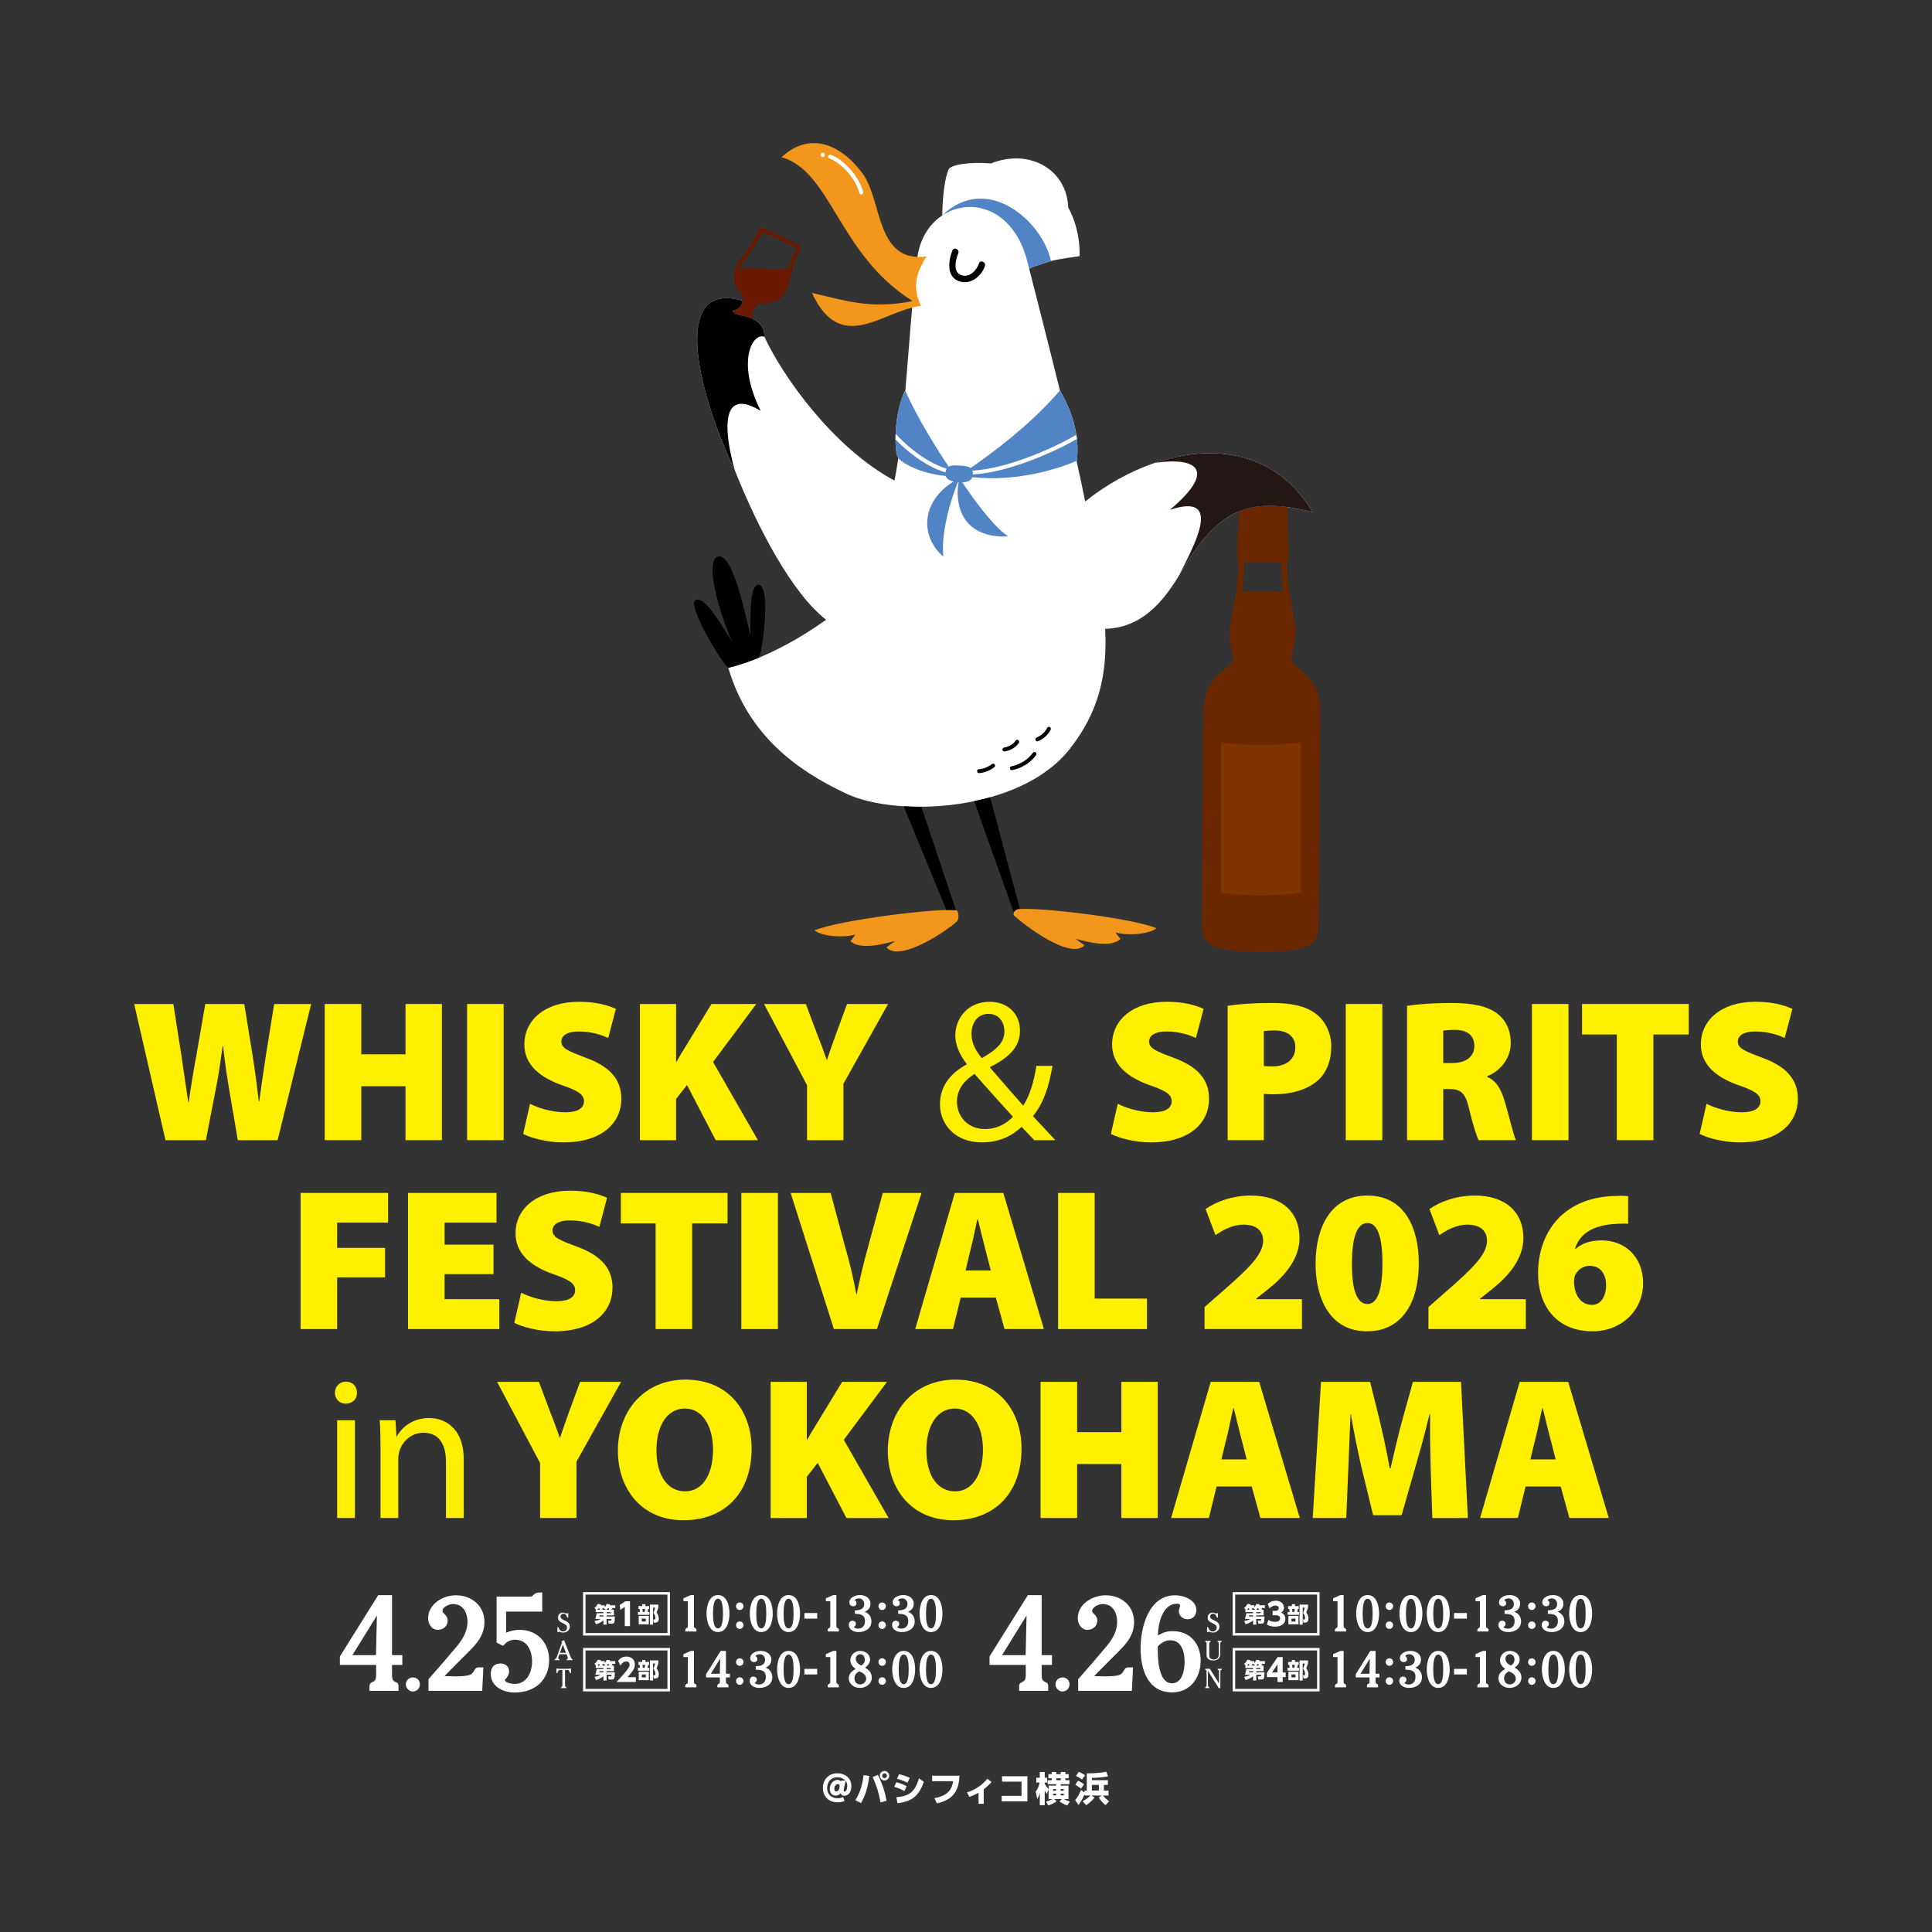 <?xml version="1.0" encoding="UTF-8"?>
<svg id="_レイヤー_1" data-name="レイヤー_1" xmlns="http://www.w3.org/2000/svg" width="1080" height="1080" version="1.1" viewBox="0 0 1080 1080">
  <rect x="0" y="0" width="1080" height="1080" fill="#333333" stroke="none"/>
  <!-- Generator: Adobe Illustrator 29.8.1, SVG Export Plug-In . SVG Version: 2.1.1 Build 2)  -->
  <defs>
    <style>
      .st0 {
        fill: #5084c4;
      }

      .st1 {
        fill: #231815;
      }

      .st2 {
        fill: #fff;
      }

      .st3 {
        fill: #f2971b;
      }

      .st4 {
        fill: #803400;
      }

      .st4, .st5 {
        fill-rule: evenodd;
      }

      .st5 {
        fill: #6b2700;
      }

      .st6 {
        fill: #fff000;
      }

      .st7 {
        fill: #6a1a00;
      }
    </style>
  </defs>
  <g>
    <path class="st6" d="M92.504,637.358l-17.504-76.115h21.908l4.404,28.232c1.356,8.809,2.711,18.973,3.953,26.765h.226c1.129-8.583,2.711-17.73,4.405-26.99l4.856-28.006h21.795l4.743,29.361c1.355,8.696,2.372,16.488,3.388,25.071h.226c1.129-8.47,2.484-17.504,3.839-26.426l4.517-28.006h20.666l-18.746,76.115h-22.247l-5.082-29.814c-1.129-6.663-2.146-13.777-3.162-22.812h-.226c-1.242,9.035-2.259,16.149-3.614,22.925l-5.76,29.701h-22.586Z"/>
    <path class="st6" d="M201.965,561.243v28.12h24.732v-28.12h20.327v76.115h-20.327v-30.153h-24.732v30.153h-20.44v-76.115h20.44Z"/>
    <path class="st6" d="M281.544,561.243v76.115h-20.44v-76.115h20.44Z"/>
    <path class="st6" d="M296.292,617.03c4.63,2.372,12.196,4.743,19.763,4.743,7.001,0,10.389-2.371,10.389-6.212,0-3.726-3.388-5.871-11.971-8.808-12.874-4.517-21.344-11.632-21.344-22.924,0-13.439,11.293-23.829,30.491-23.829,9.147,0,15.584,1.694,20.667,3.953l-4.292,16.262c-3.275-1.468-8.921-3.614-16.6-3.614-6.211,0-9.599,2.258-9.599,5.646,0,3.839,4.066,5.421,13.665,9.035,13.664,4.969,19.876,12.309,19.876,22.924,0,13.1-10.277,24.394-32.524,24.394-9.148,0-18.069-2.485-22.36-4.743l3.839-16.827Z"/>
    <path class="st6" d="M357.724,561.243h20.214v32.298h.226c1.581-2.823,3.275-5.647,4.969-8.357l14.568-23.941h25.071l-24.167,32.411,25.07,43.704h-23.602l-16.036-30.83-6.098,7.792v23.038h-20.214v-76.115Z"/>
    <path class="st6" d="M451.149,637.358v-30.718l-24.054-45.397h23.377l6.437,17.165c2.145,5.308,3.501,9.147,5.194,14.004h.226c1.468-4.631,3.049-8.809,4.856-14.004l6.324-17.165h22.925l-24.957,44.607v31.508h-20.328Z"/>
    <path class="st6" d="M578.193,637.358c-2.145-2.145-4.178-4.292-7.114-7.453-6.55,6.098-13.89,8.696-22.247,8.696-14.794,0-23.377-9.939-23.377-21.345,0-10.389,6.211-17.504,14.907-22.247v-.338c-3.953-4.97-6.324-10.503-6.324-15.923,0-9.261,6.663-18.747,19.311-18.747,9.486,0,16.827,6.325,16.827,16.149,0,8.018-4.63,14.343-16.714,20.328v.339c6.437,7.453,13.665,15.81,18.521,21.23,3.501-5.307,5.873-12.648,7.34-22.246h9.034c-2.033,11.97-5.308,21.456-10.954,28.119,4.066,4.292,8.018,8.583,12.535,13.439h-11.745ZM550.639,631.146c6.437,0,11.97-2.936,15.584-6.889-4.517-4.969-12.987-14.229-21.456-23.941-4.066,2.598-9.825,7.453-9.825,15.472,0,8.695,6.437,15.358,15.584,15.358h.113ZM552.558,566.776c-6.211,0-9.486,5.194-9.486,11.067,0,5.421,2.484,9.6,5.76,13.665,7.679-4.404,12.648-8.47,12.648-14.906,0-4.631-2.598-9.825-8.809-9.825h-.113Z"/>
    <path class="st6" d="M624.831,617.03c4.63,2.372,12.196,4.743,19.763,4.743,7.001,0,10.389-2.371,10.389-6.212,0-3.726-3.388-5.871-11.971-8.808-12.874-4.517-21.344-11.632-21.344-22.924,0-13.439,11.293-23.829,30.491-23.829,9.147,0,15.584,1.694,20.667,3.953l-4.292,16.262c-3.275-1.468-8.921-3.614-16.6-3.614-6.211,0-9.599,2.258-9.599,5.646,0,3.839,4.066,5.421,13.665,9.035,13.664,4.969,19.876,12.309,19.876,22.924,0,13.1-10.277,24.394-32.524,24.394-9.148,0-18.069-2.485-22.361-4.743l3.84-16.827Z"/>
    <path class="st6" d="M686.263,562.259c5.533-.904,13.551-1.581,25.183-1.581,10.955,0,18.747,1.92,24.054,5.985,5.195,3.839,8.696,10.616,8.696,18.408,0,7.679-2.598,14.455-7.34,18.747-6.212,5.533-15.133,7.905-25.41,7.905-1.92,0-3.727-.112-4.969-.226v25.861h-20.214v-75.099ZM706.477,595.912c1.129.113,2.484.226,4.63.226,8.018,0,12.987-4.065,12.987-10.616,0-5.646-3.839-9.485-11.519-9.485-3.049,0-5.082.226-6.098.451v19.424Z"/>
    <path class="st6" d="M772.72,561.243v76.115h-20.44v-76.115h20.44Z"/>
    <path class="st6" d="M786.564,562.259c5.759-.904,14.455-1.581,24.618-1.581,11.632,0,19.989,1.581,25.748,5.873,4.856,3.726,7.567,9.147,7.567,16.6,0,9.486-7.115,16.261-13.1,18.408v.451c5.082,2.145,7.792,7.002,9.712,13.551,2.372,7.792,4.856,18.86,6.324,21.796h-20.892c-1.129-2.259-3.049-8.131-5.308-17.504-2.033-9.147-4.856-11.067-11.18-11.067h-3.275v28.571h-20.214v-75.099ZM806.779,594.218h5.308c7.679,0,12.084-3.839,12.084-9.486,0-5.759-3.727-8.922-10.502-9.034-3.84,0-5.873.226-6.889.451v18.069Z"/>
    <path class="st6" d="M876.793,561.243v76.115h-20.44v-76.115h20.44Z"/>
    <path class="st6" d="M903.805,578.295h-19.424v-17.052h59.627v17.052h-19.763v59.063h-20.44v-59.063Z"/>
    <path class="st6" d="M953.955,617.03c4.63,2.372,12.196,4.743,19.763,4.743,7.001,0,10.389-2.371,10.389-6.212,0-3.726-3.388-5.871-11.971-8.808-12.874-4.517-21.344-11.632-21.344-22.924,0-13.439,11.293-23.829,30.491-23.829,9.147,0,15.584,1.694,20.667,3.953l-4.292,16.262c-3.275-1.468-8.921-3.614-16.6-3.614-6.211,0-9.599,2.258-9.599,5.646,0,3.839,4.066,5.421,13.665,9.035,13.664,4.969,19.876,12.309,19.876,22.924,0,13.1-10.277,24.394-32.524,24.394-9.148,0-18.069-2.485-22.361-4.743l3.84-16.827Z"/>
    <path class="st6" d="M168.045,666.852h48.899v16.6h-28.458v14.116h26.764v16.488h-26.764v28.91h-20.44v-76.115Z"/>
    <path class="st6" d="M275.858,712.249h-27.329v14.004h30.604v16.714h-51.044v-76.115h49.463v16.6h-29.023v12.31h27.329v16.487Z"/>
    <path class="st6" d="M291.35,722.639c4.63,2.372,12.196,4.743,19.763,4.743,7.001,0,10.389-2.371,10.389-6.212,0-3.726-3.388-5.871-11.971-8.808-12.874-4.517-21.344-11.632-21.344-22.924,0-13.439,11.293-23.829,30.491-23.829,9.147,0,15.584,1.694,20.667,3.953l-4.292,16.262c-3.275-1.468-8.921-3.614-16.6-3.614-6.211,0-9.599,2.258-9.599,5.646,0,3.839,4.066,5.421,13.665,9.035,13.664,4.969,19.876,12.309,19.876,22.924,0,13.1-10.277,24.394-32.524,24.394-9.148,0-18.069-2.485-22.361-4.743l3.84-16.827Z"/>
    <path class="st6" d="M366.491,683.904h-19.424v-17.052h59.627v17.052h-19.763v59.063h-20.44v-59.063Z"/>
    <path class="st6" d="M434.846,666.852v76.115h-20.44v-76.115h20.44Z"/>
    <path class="st6" d="M466.149,742.967l-24.167-76.115h22.36l8.018,29.926c2.484,8.47,4.517,16.827,6.324,26.651h.226c1.92-9.373,4.065-18.181,6.324-26.312l8.244-30.265h21.683l-24.958,76.115h-24.054Z"/>
    <path class="st6" d="M537.022,725.349l-4.291,17.618h-21.118l22.134-76.115h27.103l22.699,76.115h-22.022l-4.856-17.618h-19.65ZM553.849,710.217l-3.501-13.665c-1.129-4.292-2.597-10.502-3.727-15.02h-.226c-1.129,4.517-2.258,10.841-3.388,15.133l-3.275,13.551h14.117Z"/>
    <path class="st6" d="M591.486,666.852h20.44v59.062h29.249v17.053h-49.689v-76.115Z"/>
    <path class="st6" d="M673.359,742.967v-12.31l10.164-8.922c14.906-12.987,22.473-20.553,22.586-28.119,0-5.308-3.501-9.035-10.954-9.035-6.098,0-11.632,3.049-15.697,5.873l-5.533-14.568c5.646-4.065,14.906-7.566,25.409-7.566,17.052,0,27.103,9.26,27.103,23.715,0,11.745-8.357,21.231-17.052,28.233l-7.228,5.759v.226h25.635v16.714h-54.432Z"/>
    <path class="st6" d="M793.12,706.151c0,21.57-9.148,38.058-28.91,38.058-21.005,0-28.797-18.634-28.797-37.832,0-19.876,8.244-38.057,29.023-38.057,21.344,0,28.684,19.085,28.684,37.831ZM755.74,706.264c-.113,15.923,3.275,22.699,8.695,22.699,5.195,0,8.357-6.889,8.357-22.699,0-15.471-3.049-22.586-8.357-22.586s-8.695,6.663-8.695,22.586Z"/>
    <path class="st6" d="M798.506,742.967v-12.31l10.164-8.922c14.906-12.987,22.473-20.553,22.586-28.119,0-5.308-3.501-9.035-10.954-9.035-6.098,0-11.632,3.049-15.697,5.873l-5.533-14.568c5.646-4.065,14.906-7.566,25.409-7.566,17.052,0,27.103,9.26,27.103,23.715,0,11.745-8.357,21.231-17.053,28.233l-7.228,5.759v.226h25.635v16.714h-54.432Z"/>
    <path class="st6" d="M910.147,684.13c-1.92-.227-3.727-.113-6.324,0-15.133.677-21.231,6.889-23.377,13.89h.452c3.727-3.162,8.356-4.631,14.568-4.631,12.084,0,23.038,8.357,23.038,24.055,0,15.02-12.084,26.765-28.233,26.765-21.231,0-30.491-15.584-30.491-32.412,0-13.551,4.969-25.071,13.213-32.524,7.906-7.002,17.956-10.502,30.379-10.728,3.275-.226,5.194,0,6.776.112v15.472ZM890.046,729.415c4.856,0,7.792-4.856,7.792-10.955,0-5.194-2.484-10.841-9.034-10.841-4.066,0-7.115,2.372-8.357,5.421-.452.903-.565,2.145-.565,4.291.339,5.873,3.275,12.084,10.05,12.084h.113Z"/>
    <path class="st6" d="M199.541,778.559c.113,3.388-2.372,6.098-6.324,6.098-3.501,0-5.985-2.71-5.985-6.098,0-3.501,2.597-6.212,6.211-6.212,3.727,0,6.098,2.71,6.098,6.212ZM188.474,848.576v-54.658h9.938v54.658h-9.938Z"/>
    <path class="st6" d="M212.708,808.711c0-5.646-.113-10.277-.452-14.793h8.809l.564,9.034h.226c2.71-5.194,9.034-10.277,18.069-10.277,7.566,0,19.311,4.517,19.311,23.263v32.637h-9.938v-31.508c0-8.808-3.275-16.149-12.648-16.149-6.55,0-11.632,4.631-13.326,10.164-.451,1.242-.678,2.936-.678,4.63v32.863h-9.938v-39.865Z"/>
    <path class="st6" d="M301.92,848.576v-30.718l-24.054-45.397h23.377l6.437,17.165c2.145,5.308,3.501,9.147,5.194,14.004h.226c1.468-4.631,3.049-8.809,4.856-14.004l6.324-17.165h22.925l-24.957,44.607v31.508h-20.328Z"/>
    <path class="st6" d="M420.156,809.728c0,24.506-14.681,40.09-38.17,40.09s-36.59-17.731-36.59-38.849c0-22.134,14.568-39.751,37.832-39.751,24.506,0,36.928,18.182,36.928,38.51ZM366.966,810.631c0,14.229,6.211,23.039,16.036,23.039s15.584-9.6,15.584-23.264c0-13.1-5.873-23.038-15.697-23.038-9.712,0-15.923,9.261-15.923,23.263Z"/>
    <path class="st6" d="M430.793,772.461h20.214v32.298h.226c1.581-2.823,3.275-5.647,4.969-8.357l14.568-23.941h25.071l-24.168,32.411,25.071,43.704h-23.602l-16.036-30.83-6.098,7.792v23.038h-20.214v-76.115Z"/>
    <path class="st6" d="M571.05,809.728c0,24.506-14.681,40.09-38.17,40.09s-36.59-17.731-36.59-38.849c0-22.134,14.568-39.751,37.832-39.751,24.506,0,36.928,18.182,36.928,38.51ZM517.86,810.631c0,14.229,6.211,23.039,16.036,23.039s15.584-9.6,15.584-23.264c0-13.1-5.873-23.038-15.697-23.038-9.712,0-15.923,9.261-15.923,23.263Z"/>
    <path class="st6" d="M602.127,772.461v28.12h24.732v-28.12h20.327v76.115h-20.327v-30.153h-24.732v30.153h-20.44v-76.115h20.44Z"/>
    <path class="st6" d="M680.069,830.958l-4.291,17.618h-21.118l22.134-76.115h27.103l22.699,76.115h-22.021l-4.856-17.618h-19.65ZM696.896,815.826l-3.501-13.665c-1.129-4.292-2.597-10.502-3.727-15.02h-.226c-1.129,4.517-2.258,10.841-3.388,15.133l-3.275,13.551h14.117Z"/>
    <path class="st6" d="M799.773,821.36c-.226-8.696-.451-18.859-.339-30.718h-.339c-2.372,10.051-5.533,21.457-8.018,29.814l-7.566,26.539h-15.923l-6.437-26.426c-1.92-8.245-4.291-19.537-5.985-29.927h-.226c-.452,10.729-.903,22.022-1.242,30.718l-1.129,27.216h-18.746l4.63-76.115h27.442l5.082,20.44c2.033,8.47,4.291,18.634,5.872,27.894h.452c2.146-9.261,4.63-19.989,6.889-28.006l5.646-20.328h26.878l3.839,76.115h-19.876l-.904-27.216Z"/>
    <path class="st6" d="M852.791,830.958l-4.291,17.618h-21.118l22.134-76.115h27.103l22.699,76.115h-22.022l-4.856-17.618h-19.65ZM869.618,815.826l-3.501-13.665c-1.129-4.292-2.597-10.502-3.727-15.02h-.226c-1.129,4.517-2.258,10.841-3.388,15.133l-3.275,13.551h14.117Z"/>
  </g>
  <g>
    <path class="st2" d="M731.981,283.382c-.203-.311-.413-.609-.619-.915-.425-.632-.853-1.259-1.289-1.868-.249-.347-.502-.683-.754-1.023-.407-.548-.817-1.09-1.233-1.619-.269-.342-.541-.679-.814-1.014-.415-.509-.834-1.008-1.258-1.499-.276-.32-.552-.639-.832-.951-.443-.495-.893-.976-1.345-1.452-.266-.28-.53-.565-.799-.839-.52-.529-1.049-1.04-1.58-1.545-.208-.197-.411-.404-.62-.598-.743-.689-1.496-1.356-2.259-1.998-.148-.124-.299-.239-.448-.361-.619-.512-1.242-1.013-1.873-1.495-.278-.212-.56-.413-.84-.619-.511-.377-1.024-.75-1.542-1.108-.315-.218-.633-.427-.951-.638-.496-.329-.994-.651-1.496-.963-.329-.205-.659-.405-.99-.603-.507-.302-1.017-.594-1.53-.879-.327-.182-.653-.365-.981-.54-.545-.29-1.095-.567-1.647-.839-.301-.149-.599-.303-.902-.446-.681-.323-1.368-.627-2.058-.923-.176-.075-.349-.159-.525-.232-.868-.363-1.743-.704-2.624-1.026-.246-.09-.494-.169-.741-.255-.64-.225-1.281-.445-1.928-.649-.333-.105-.668-.201-1.003-.3-.567-.169-1.136-.334-1.707-.487-.361-.097-.724-.188-1.087-.278-.556-.139-1.113-.271-1.673-.395-.367-.081-.735-.161-1.103-.236-.572-.117-1.146-.224-1.721-.326-.355-.063-.71-.128-1.066-.186-.626-.101-1.256-.189-1.886-.273-.306-.041-.61-.088-.917-.125-.911-.11-1.825-.204-2.743-.279-.026-.002-.052-.006-.078-.008-.944-.076-1.892-.131-2.843-.172-.308-.013-.617-.017-.926-.026-.647-.02-1.294-.037-1.944-.04-.367-.002-.734.003-1.101.006-.597.005-1.194.014-1.792.032-.385.012-.77.027-1.155.044-.59.026-1.181.059-1.772.097-.384.025-.767.05-1.151.081-.611.048-1.222.106-1.834.167-.36.036-.72.069-1.08.109-.695.078-1.391.169-2.087.263-.275.037-.55.069-.825.108-.97.141-1.941.296-2.912.467-.178.032-.357.069-.535.102-.794.145-1.587.297-2.381.462-.341.071-.682.15-1.023.224-.633.139-1.266.28-1.898.431-.38.091-.76.187-1.14.283-.597.15-1.193.304-1.789.464-.389.105-.777.212-1.166.322-.595.168-1.19.342-1.784.52-.379.114-.758.227-1.136.345-.624.195-1.248.399-1.87.605-.258.085-.516.163-.774.25.01-.001.02-.003.031-.004-13.918,4.719-27.368,12.275-39.009,21.594-1.457-7.277-3.084-14.888-4.823-22.675.057-.025.123-.054.178-.078.579-4.731.479-9.6-.288-14.546h0c-1.261-8.134-4.329-16.475-9.174-24.747,0,0,0,0,0,0-6.32-25.725-17.293-68.406-17.222-68.125,2.484-1.3,6.329-2.265,12.178-4.234,3.73-1.058,15.982-2.728,15.982-2.728,0,0,1.078-13.769-6.328-27.274-.672-20.741-21.227-33.254-43.187-24.557-12.138-1-22.612.728-23.715,3.434-3.496,8.574-3.478,25.614-3.478,25.614,0,0,0,0,0,0h0c-7.172,4.749-12.613,12.948-13.986,23.932-2.657,21.257-4.558,49.156-6.669,74.11-.025-.058-.052-.116-.077-.173-3.675,7.154-5.208,17.611-5.387,25.752,0,.031-.001.061-.002.092-.126,6.03.491,10.776,1.535,11.925-.133.936-.269,1.852-.406,2.745-.506,3.29-1.095,6.576-1.751,9.844-34.765-18.718-62.801-58.917-72.666-80.343.025-10.161-10.388-11.291-16.115-12.655-.929-.323-1.508-1.025-1.477-1.96.685-.115,1.495-.418,2.491-.939.991-.519,2.049-1.781,2.41-2.874.201-.611.361-1.123.478-1.589.059-.031.108-.061.168-.092-38.066-11.434-28.489,43.713-4.478,94.856,0,0-.003-.009-.003-.01,13.129,32.822,32.01,68.682,51.01,83.41-31.716,22.616-54.708,26.805-54.708,26.805,11.005,37.417,37.768,57.179,66.03,70.432,28.626,13.424,97.122,10.123,124.752-24.875,16.571-20.99,21.167-41.982,19.903-67.284,23.084-.598,35.157-19.269,43.753-33.94,20.198-33.112,36.891-40.203,72.265-31.27-.596-1.003-1.208-1.975-1.83-2.927Z"/>
    <g>
      <path class="st5" d="M738,395.415c-.014-12.551-9.544-20.026-13.613-23.218-.334-.261-.625-.49-.888-.705l-.141-.106c-1.603-1.161-1.4-3.97-.948-6.123,1.153-5.498,1.73-9.999,1.712-13.38-.016-3.008-2.046-14.587-3.17-19.348-.645-2.728-1.161-8.666-1.535-17.648l-.024-.57c-.036-.813.171-1.161.432-1.602.237-.399.561-.945.561-1.68,0-.265-.056-2.088-.172-5.856-.205-6.631-.514-16.652-.514-18.841,0-1.209-.145-2.16-.445-2.901-10.51-1.375-19.179-.651-26.914,2.595.042,2.222.168,7.622.205,9.211-.235.466-.561,1.211-.661,1.92-.108.772-.366,10.355-.472,14.439-.008.311.073.619.233.886l.457.761c.027.046.057.09.089.133.235,1.001.035,4.537-.042,5.902l-.049.892c-.047.938-.273,2.891-.492,4.781-.328,2.833-.528,4.606-.5,5.282-.025.471-.52,3.027-.998,5.499-1.202,6.206-2.847,14.705-2.815,18.227.036,4.02.803,7.788,1.419,10.815.193.949.372,1.832.512,2.636.416,2.41-.835,3.466-1.959,4.415-.187.158-.469.372-.824.643-1.863,1.423-5.741,4.384-9.185,8.918-2.977,3.92-4.526,9.685-4.604,17.133-.011,1.069-.922,114.637-.838,118.129l.007.322c.077,3.486.206,9.322,7.168,12.276,6.373,2.704,24.58,2.867,25.55,2.874.118.003.6.013,1.387.013,3.047,0,10.677-.153,19.547-1.479,11.365-1.7,11.465-9.565,11.504-12.525.005-.33.005-.611.026-.829.235-2.438,1.011-110.789.998-121.891ZM694.353,330.678c.024-.215.032-.373.027-.495-.02-.529.269-3.025.481-4.848.235-2.031.457-3.95.509-4.994l.048-.871c.124-2.185.177-3.775.144-4.963h20.559l.022.517c.119,2.863.443,10.607,1.155,15.654h-22.946Z"/>
      <path class="st4" d="M727.161,498.801v-83.702s-15.048,1.39-22.597,1.39-21.916-1.399-21.916-1.399v83.71s10.666,1.879,21.916,1.879,22.597-1.879,22.597-1.879Z"/>
    </g>
    <path d="M423.973,326.935c-5.059-.302-4.555,19.059-4.484,28.468-3.274-14.4-10.309-46.87-18.266-44.239-7.958,2.632,2.205,35.194,8.244,47.872-6.943-10.768-15.591-26.081-20.637-23.64-5.046,2.442,14.399,35.076,18.278,37.848,2.603-.26,15.365-4.631,17.224-5.712,2.11-4.597,6.783-40.171-.359-40.598Z"/>
    <path d="M550.569,148.777c-1.975,5.581-7.729,10.391-13.927,8.599-7.769-2.246-6.576-11.61-4.225-17.407.88-2.17,4.129-.544,3.253,1.617-1.464,3.608-3.267,10.796,2.019,12.324,4.561,1.318,8.272-2.92,9.628-6.749.779-2.203,4.025-.567,3.252,1.617h0Z"/>
    <g>
      <path d="M561.428,420.061c-.556,0-1.032-.423-1.086-.989-.057-.599.382-1.132.981-1.19.087-.009,4.136-.476,6.407-3.848.337-.501,1.016-.632,1.516-.296.5.337.633,1.016.296,1.516-2.873,4.267-7.801,4.783-8.009,4.803-.035.003-.071.005-.105.005Z"/>
      <path d="M547.277,432.169c-.588,0-1.073-.467-1.091-1.059-.018-.602.454-1.105,1.056-1.124.044-.002,3.957-.171,7.236-2.848.468-.382,1.155-.312,1.536.155.381.467.312,1.155-.155,1.537-3.873,3.162-8.36,3.333-8.548,3.339-.011,0-.023,0-.034,0Z"/>
      <path d="M579.879,414.396c-.444,0-.861-.272-1.024-.713-.209-.565.078-1.192.643-1.402.056-.021,4.087-1.577,5.852-5.338.257-.546.907-.78,1.453-.525.545.257.78.907.524,1.452-2.157,4.595-6.869,6.383-7.069,6.457-.125.046-.253.068-.379.068Z"/>
      <path d="M565.601,430.539c-.523,0-.985-.377-1.075-.909-.101-.594.299-1.158.892-1.259.088-.015,7.636-1.385,11.962-7.547.347-.494,1.027-.613,1.521-.266.494.347.612,1.028.266,1.521-4.866,6.929-13.037,8.386-13.382,8.445-.062.011-.123.015-.184.015Z"/>
    </g>
    <g>
      <path class="st3" d="M517.953,143.357c-28.522,3.834-24.601-31.218-35.756-46.365-11.636-15.8-29.045-24.12-45.351-9.107,27.911,7.755,31.762,54.469,73.278,80.372-23.755,4.998-38.869-.677-56.24-4.491,16.421,35.17,39.401,9.689,60.973,7.266-3.85-8.351-4.456-16.019,3.095-27.674Z"/>
      <g>
        <path class="st2" d="M481.465,108.697c-.483,0-.925-.323-1.055-.812-2.678-10.098-12.453-18.023-16.725-19.265-.579-.168-.912-.774-.744-1.353.169-.579.775-.914,1.354-.744,5.615,1.632,15.507,10.547,18.227,20.802.154.583-.193,1.181-.776,1.335-.094.025-.188.036-.281.036Z"/>
        <circle class="st2" cx="459.895" cy="86.547" r="1.211"/>
      </g>
    </g>
    <g>
      <path d="M544.567,447.861l22.159,62.238c.437-.92,1.532-1.776,2.548-1.888.258-.029.547-.052.852-.072l-16.605-62.463c-2.951.83-5.942,1.558-8.954,2.186Z"/>
      <path class="st3" d="M569.274,508.21c10.685-1.188,62.758,4.749,77.174,10.685-4.713,3.678-17.009,4.126-22.559,2.375-1.088-.779,1.979,3.185,2.489,3.562-5.262,5.288-18.398,1.74-25.048,0-.377-.215,3.752,2.678,4.864,3.562-7.513,8.658-34.546-11.873-39.296-16.622-1.187-1.188.706-3.376,2.375-3.562Z"/>
      <path class="st3" d="M534.47,508.798c-10.686-1.187-64.76,5.348-79.177,11.285,4.712,3.678,17.009,4.126,22.558,2.375,1.088-.779-1.978,3.184-2.489,3.562,5.262,5.289,18.398,1.739,25.047,0,.377-.215-3.752,2.678-4.863,3.562,7.512,8.659,34.696-9.852,39.445-14.602,1.187-1.187,1.147-5.996-.522-6.182Z"/>
      <path d="M505.172,450.713l23.861,57.974c2.25-.059,4.064-.03,5.317.1l-19.332-57.809c-3.35.023-6.642-.066-9.846-.264Z"/>
    </g>
    <path class="st0" d="M574.383,146.542c.293,1.174.597,2.382.907,3.612,2.484-1.3,6.329-2.265,12.178-4.234-4.484-21.986-35.735-49.697-60.727-25.511,0,0,0,0,0,0,15.822-10.478,40.069-4.158,47.642,26.132Z"/>
    <path class="st7" d="M447.43,137.369c-.108-.147-.251-.266-.416-.343l-20.82-9.823c-.166-.078-.348-.114-.529-.103-.538.031-1.035.321-1.399.815-.133.18-.552.817-.396,1.466-.727,1.461-3.342,6.421-4.946,8.674-.546.767-1.229,1.643-1.953,2.571-1.823,2.338-3.889,4.987-5.093,7.537-3.806,8.069-.157,12.767,2.023,15.575.343.441.641.825.861,1.159.614,1.226.661,2.085.387,3.249.047.014.091.024.137.038-.059.031-.109.061-.167.092-.117.466-.278.979-.479,1.59-.36,1.092-1.419,2.355-2.41,2.874-.306.16-.59.293-.863.413-.099.044-.194.082-.289.121-.168.068-.329.127-.485.179-.103.035-.209.073-.306.101-.191.054-.374.096-.548.125-.031.935.549,1.637,1.477,1.96,2.818.671,6.77,1.288,10.055,2.95-.2-.502-.374-1.104-.527-1.832-.229-1.095.071-2.715.686-3.687,1.253-1.984,1.846-2.817,3.757-3.253.399-.043.884-.056,1.443-.073,3.553-.102,9.499-.273,13.306-8.342,1.203-2.551,1.934-5.831,2.579-8.725.256-1.148.498-2.232.742-3.14.722-2.676,2.885-7.844,3.55-9.332.602-.295.826-1.023.88-1.24.15-.595.057-1.162-.26-1.597ZM443.417,142.637c-.768,1.903-1.785,4.546-2.265,6.333-.061.226-.121.462-.182.704-7.089,3.118-22.45-2.753-28.083,1.965.229-.798.543-1.642.968-2.543,1.099-2.331,3.086-4.878,4.839-7.126.739-.947,1.436-1.842,2.01-2.648,1.074-1.507,2.467-3.973,3.448-5.776,1.325-2.437,1.857-3.423,1.999-3.95l19.044,8.985c-.317.445-.74,1.482-1.778,4.055Z"/>
    <g>
      <path class="st0" d="M543.563,266.74c26.854,2.97,51.468-6.055,58.412-9.169,1.532-12.511-1.671-25.992-9.461-39.293-16.45,19.318-39.211,35.983-49.958,43.358-1.343-1.086-3.597-1.223-6.147-1.369-2.486-.142-4.645-.257-6.094.595-5.924-8.871-17.409-26.834-24.303-42.584-6.417,12.491-6.31,35.066-3.853,37.77,1.85,2.444,11.375,8.505,26.465,10.035.54,1.617,2.194,2.601,4.368,3.107-18.696,11.761-18.303,31.16-5.683,41.905-1.46-15.519,5.524-34.96,8.123-41.544.142.011.284.024.428.032-2.224,12.302,1.779,31.5,27.721,30.265-9.071-6.023-21.368-23.794-25.654-30.236,2.731-.097,4.892-.83,5.638-2.872Z"/>
      <path class="st2" d="M543.84,265.242c20.985-1.143,48.203-14.003,58.161-19.86-.088-.783-.191-1.569-.314-2.356-9.062,5.516-36.943,18.967-58.119,20.046.211.583.309,1.296.272,2.17Z"/>
      <path class="st2" d="M529.165,261.999c-13.499-4.123-25.462-15.984-28.492-19.554-.047,1.1-.068,2.163-.068,3.184,4.691,4.953,15.54,14.693,27.894,18.451.115-.865.341-1.549.666-2.081Z"/>
    </g>
    <path class="st1" d="M733.811,286.308c-36.797-9.292-53.378-1.262-74.72,35.38,7.481-15.18,25.864-47.084-5.188-36.642,26.228-22.006,15.677-29.736-8.305-26.312,32.683-11.092,67.924-6.539,88.212,27.574Z"/>
    <path d="M427.334,188.297c.027-10.163-10.387-11.294-16.115-12.658-.929-.323-1.508-1.025-1.477-1.96.685-.115,1.495-.418,2.491-.939.991-.519,2.049-1.781,2.41-2.874.201-.611.361-1.123.478-1.589.059-.031.108-.061.168-.092-38.066-11.434-28.489,43.713-4.478,94.856,0,0-15.871-51.746,14.433-33.356-14.024-28.037-4.238-44.102,2.091-41.388Z"/>
  </g>
  <g>
    <path class="st2" d="M470.289,995.328h2.237c-.856-.972-2.373-1.828-4.416-1.828-3.696,0-5.737,2.762-5.737,5.991,0,3.714,2.548,5.757,5.873,5.757,1.613,0,2.664-.505,3.035-.682l.816,2.159c-.563.235-1.848.798-3.85.798-4.823,0-8.246-3.131-8.246-8.09,0-4.474,3.111-8.17,8.052-8.17,3.949,0,7.799,2.393,7.837,7.004.04,5.562-3.714,5.562-3.888,5.562-.273,0-1.674,0-2.083-1.479-.253.331-1.108,1.381-2.78,1.381-2.043,0-3.287-1.576-3.287-3.694,0-2.393,1.672-5.039,4.28-5.039.467,0,1.323.078,2.043.856l.116-.525ZM466.398,999.958c0,.273,0,1.439,1.167,1.439,1.303,0,1.79-1.616,1.79-2.919,0-.737-.351-1.187-1.108-1.187-.972,0-1.848,1.265-1.848,2.666ZM471.67,1000.269c-.04.194-.078.389-.078.621,0,.215.078.586.563.586.682,0,1.401-.856,1.459-3.093.02-.778-.058-1.79-.934-2.86l-1.01,4.747Z"/>
    <path class="st2" d="M485.923,992.742c-.699,6.514-2.49,11.65-4.608,15.17l-3.151-1.593c3.267-5.135,4.239-10.834,4.57-14.005l3.189.429ZM492.225,1007.523c-1.205-6.436-2.82-10.736-4.414-14.119l2.896-1.245c2.977,5.719,4.3,11.087,4.883,14.49l-3.366.874ZM497.108,992.644c0,1.459-1.187,2.646-2.646,2.646s-2.646-1.187-2.646-2.646c0-1.477,1.187-2.644,2.646-2.644,1.439,0,2.646,1.167,2.646,2.644ZM493.139,992.644c0,.74.583,1.323,1.323,1.323.699,0,1.323-.563,1.323-1.323s-.623-1.321-1.323-1.321c-.74,0-1.323.601-1.323,1.321Z"/>
    <path class="st2" d="M505.562,1001.241c-2.255-1.381-4.57-2.06-5.658-2.391l1.088-2.548c1.596.389,3.424.874,5.777,2.197l-1.207,2.742ZM501.07,1004.665c6.651-.623,10.251-2.353,12.622-10.582l2.704,1.946c-2.878,8.655-7.448,11.046-14.665,11.981l-.661-3.345ZM507.294,996.572c-2.452-1.321-4.805-1.964-5.855-2.235l1.129-2.51c2.275.467,3.734.972,5.971,2.022l-1.245,2.722Z"/>
    <path class="st2" d="M536.357,992.626c-.313,6.146-1.752,13.185-12.624,15.462l-1.381-2.898c7.741-1.439,9.784-5.019,10.465-9.491h-11.748v-3.073h15.288Z"/>
    <path class="st2" d="M549.898,1008.341h-2.878v-6.224c-1.672.952-3.404,1.75-5.191,2.333l-1.265-2.51c4.181-1.225,8.499-3.967,11.357-7.623l2.373,1.79c-1.634,1.904-3.111,3.111-4.396,4.083v8.15Z"/>
    <path class="st2" d="M574.328,992.936v14.023h-14.394v-3.055h11.107v-7.954h-10.892v-3.015h14.18Z"/>
    <path class="st2" d="M586.161,1000.289l-1.068,2.528c-.507-.856-.856-1.497-1.07-2.002v8.304h-2.762v-6.807c-.349,1.187-.621,1.964-1.419,3.325l-.894-4.045c.972-1.361,1.75-2.82,2.255-5.135h-1.906v-2.684h1.964v-3.189h2.762v3.189h1.361v2.684h-1.361v.699c.661,1.323,2.139,3.015,2.139,3.015v-2.002h4.221v-.798h-4.727v-2.217h2.275v-1.088h-1.846v-2.295h1.846v-1.187h2.51v1.187h2.51v-1.187h2.606v1.187h1.848v2.295h-1.848v1.088h2.257v2.217h-4.921v.798h4.396v7.489h-2.588c1.167.72,2.022,1.05,3.325,1.419l-1.361,2.199c-1.732-.487-3.383-1.517-4.416-2.277l1.421-1.341h-4.376l1.361,1.263c-1.692,1.285-3.325,1.906-4.648,2.315l-1.285-2.179c.583-.116,2.063-.427,3.658-1.399h-2.219v-5.368ZM588.651,1000.112v.876h1.732v-.876h-1.732ZM588.651,1002.66v.934h1.732v-.934h-1.732ZM590.441,994.065v1.088h2.51v-1.088h-2.51ZM594.662,1000.988v-.876h-1.77v.876h1.77ZM594.662,1003.594v-.934h-1.77v.934h1.77Z"/>
    <path class="st2" d="M605.219,1006.861c2.257-1.167,3.598-2.371,4.28-3.169h-3.209v-.74c-.583,1.459-1.596,3.56-3.386,6.049l-1.886-2.704c1.926-2.257,3.093-5.173,3.287-5.679l1.984,1.361v-1.05h1.245v-9.627c.679.02,7.759,0,10.852-.934l.992,2.646c-2.82.621-7.216.816-9.006.816v1.285h8.966v2.664h-2.255v3.151h2.606v2.762h-3.093c.992,1.245,2.083,2.333,3.404,3.227l-1.964,2.141c-1.263-.972-2.858-2.606-3.85-4.3l1.79-1.068h-5.913l1.79,1.108c-1.75,2.431-4.105,3.909-4.727,4.297l-1.906-2.237ZM602.555,995.426c.311.136,2.06.856,3.442,2.043l-1.692,2.431c-1.149-1.108-2.84-1.984-3.209-2.159l1.459-2.315ZM603.04,990.485c1.343.525,2.431,1.149,3.502,1.946l-1.732,2.371c-.972-.874-2.353-1.651-3.325-2.081l1.555-2.237ZM610.373,997.779v3.151h3.891v-3.151h-3.891Z"/>
  </g>
  <g>
    <g>
      <g>
        <path class="st2" d="M219.144,930.688v5.829c0,5.318,3.642,2.404,3.642,6.193v2.478h-16.248v-2.478c0-3.571,3.714-1.021,3.714-6.193v-5.829h-20.253v-4.735l21.42-34.245h7.725v33.516h5.755v5.464h-5.755ZM196.993,925.224h13.188l.509-22.149-13.697,22.149Z"/>
        <path class="st2" d="M230.762,945.551c-2.082,0-3.903-1.926-3.903-3.956,0-2.185,1.769-3.901,3.903-3.901,2.185,0,3.953,1.561,3.953,3.85,0,2.185-1.716,4.006-3.953,4.006Z"/>
        <path class="st2" d="M257.909,927.408c-3.062,3.207-6.341,6.267-9.4,9.546,4.154.072,8.963.437,13.043-.366,4.152-.801,2.988-4.517,5.975-4.517h2.694l-.655,13.117h-30.017v-6.487c5.318-5.973,10.49-12.094,15.664-18.215,3.423-4.08,6.119-8.451,6.119-13.915,0-5.029-2.404-9.909-8.086-9.909-2.041,0-5.903,1.53-5.903,4.008,0,1.238,2.916,2.185,2.916,5.244s-2.478,5.174-5.466,5.174c-3.497,0-5.464-3.279-5.464-6.484,0-8.016,8.305-12.825,15.519-12.825,8.817,0,15.956,5.829,15.956,14.938,0,9.326-6.848,14.426-12.894,20.691Z"/>
        <path class="st2" d="M287.811,946.135c-6.413,0-13.48-3.207-13.48-10.492,0-3.425,1.895-5.755,5.392-5.755,2.622,0,4.88,1.601,4.88,4.371,0,1.747-1.092,3.571-2.404,4.809.074,1.675,4.154,2.259,5.392,2.259,6.996,0,9.837-6.558,9.837-12.605,0-5.829-2.696-12.094-9.4-12.094-3.205,0-4.735,1.164-6.848,3.423l-3.571-1.821v-25.719h17.194c.803,0,1.675.074,2.404-.146h.22c2.039-2.259,2.696-2.039,5.681-2.185v10.71h-20.182v11.802c2.404-1.092,4.955-1.601,7.579-1.601,9.763,0,16.465,7.139,16.465,16.831,0,11.439-8.16,18.215-19.161,18.215Z"/>
      </g>
      <g>
        <path class="st2" d="M383.102,912.012v-.944c0-.887,1.08-.97,1.358-1.444.029-.332.057-.693.057-1.025v-13.513h-2.471v-1.609l4.135-1.831h1.75v17.23c0,.11,0,.693.055.777.445.471,1.331.609,1.331,1.415v.944h-6.214Z"/>
        <path class="st2" d="M401.36,912.344c-5.05,0-6.408-6.41-6.408-10.349,0-3.996,1.276-10.349,6.408-10.349,5.163,0,6.41,6.326,6.41,10.349,0,3.996-1.276,10.349-6.41,10.349ZM401.36,893.699c-2.775,0-2.775,6.381-2.775,8.296s-.055,8.267,2.775,8.267,2.775-6.353,2.775-8.267c0-1.943.057-8.296-2.775-8.296Z"/>
        <path class="st2" d="M413.542,899.983c-1.195,0-2.082-.887-2.082-2.079,0-1.221.832-2.11,2.053-2.11,1.166,0,2.108.915,2.108,2.082s-.887,2.108-2.079,2.108ZM413.542,910.583c-1.195,0-2.082-.887-2.082-2.082s.915-2.108,2.082-2.108c1.138,0,2.079.944,2.079,2.082s-.915,2.108-2.079,2.108Z"/>
        <path class="st2" d="M425.556,912.344c-5.05,0-6.408-6.41-6.408-10.349,0-3.996,1.276-10.349,6.408-10.349,5.163,0,6.41,6.326,6.41,10.349,0,3.996-1.276,10.349-6.41,10.349ZM425.556,893.699c-2.775,0-2.775,6.381-2.775,8.296s-.055,8.267,2.775,8.267,2.775-6.353,2.775-8.267c0-1.943.057-8.296-2.775-8.296Z"/>
        <path class="st2" d="M440.819,912.344c-5.05,0-6.408-6.41-6.408-10.349,0-3.996,1.276-10.349,6.408-10.349,5.163,0,6.41,6.326,6.41,10.349,0,3.996-1.276,10.349-6.41,10.349ZM440.819,893.699c-2.775,0-2.775,6.381-2.775,8.296s-.055,8.267,2.775,8.267,2.775-6.353,2.775-8.267c0-1.943.057-8.296-2.775-8.296Z"/>
        <path class="st2" d="M449.672,904.811v-3.107h7.158v3.107h-7.158Z"/>
        <path class="st2" d="M462.715,912.012v-.944c0-.887,1.08-.97,1.358-1.444.029-.332.057-.693.057-1.025v-13.513h-2.471v-1.609l4.135-1.831h1.75v17.23c0,.11,0,.693.055.777.445.471,1.331.609,1.331,1.415v.944h-6.214Z"/>
        <path class="st2" d="M479.947,912.344c-2.498,0-5.466-1.164-5.466-4.077,0-1.221.803-2.275,2.079-2.275.973,0,1.914.638,1.914,1.692,0,.722-.416,1.499-1.135,1.776,0,.693,1.886.97,2.385.97,2.414,0,3.8-1.859,3.8-4.161,0-3.69-2.579-4.106-5.631-4.106v-1.972c2.498,0,5.215-.554,5.215-3.635,0-1.747-1.331-3.052-3.078-3.052-.612,0-2.165.361-2.22,1.138.609.222.999.918.999,1.556,0,1.08-.805,1.718-1.859,1.718-1.305,0-2.137-.942-2.137-2.218,0-2.859,3.523-4.051,5.882-4.051,2.997,0,5.911,1.637,5.911,4.938,0,2.608-2.024,4.302-4.438,4.799v-.664c2.968.416,4.967,2.636,4.967,5.633,0,4.051-3.552,5.992-7.187,5.992Z"/>
        <path class="st2" d="M493.154,899.983c-1.195,0-2.082-.887-2.082-2.079,0-1.221.832-2.11,2.053-2.11,1.166,0,2.108.915,2.108,2.082s-.887,2.108-2.079,2.108ZM493.154,910.583c-1.195,0-2.082-.887-2.082-2.082s.915-2.108,2.082-2.108c1.138,0,2.079.944,2.079,2.082s-.915,2.108-2.079,2.108Z"/>
        <path class="st2" d="M504.144,912.344c-2.498,0-5.466-1.164-5.466-4.077,0-1.221.803-2.275,2.079-2.275.973,0,1.914.638,1.914,1.692,0,.722-.416,1.499-1.135,1.776,0,.693,1.886.97,2.385.97,2.414,0,3.8-1.859,3.8-4.161,0-3.69-2.579-4.106-5.631-4.106v-1.972c2.498,0,5.215-.554,5.215-3.635,0-1.747-1.331-3.052-3.078-3.052-.612,0-2.165.361-2.22,1.138.609.222.999.918.999,1.556,0,1.08-.805,1.718-1.859,1.718-1.305,0-2.137-.942-2.137-2.218,0-2.859,3.523-4.051,5.882-4.051,2.997,0,5.911,1.637,5.911,4.938,0,2.608-2.024,4.302-4.438,4.799v-.664c2.968.416,4.967,2.636,4.967,5.633,0,4.051-3.552,5.992-7.187,5.992Z"/>
        <path class="st2" d="M520.432,912.344c-5.05,0-6.408-6.41-6.408-10.349,0-3.996,1.276-10.349,6.408-10.349,5.163,0,6.41,6.326,6.41,10.349,0,3.996-1.276,10.349-6.41,10.349ZM520.432,893.699c-2.775,0-2.775,6.381-2.775,8.296s-.055,8.267,2.775,8.267,2.775-6.353,2.775-8.267c0-1.943.057-8.296-2.775-8.296Z"/>
        <path class="st2" d="M383.102,943.231v-.944c0-.887,1.08-.97,1.358-1.444.029-.332.057-.693.057-1.025v-13.513h-2.471v-1.609l4.135-1.831h1.75v17.23c0,.11,0,.693.055.777.445.471,1.331.609,1.331,1.415v.944h-6.214Z"/>
        <path class="st2" d="M405.8,937.71v2.218c0,2.027,1.386.915,1.386,2.359v.944h-6.188v-.944c0-1.36,1.415-.387,1.415-2.359v-2.218h-7.713v-1.804l8.157-13.04h2.942v12.763h2.192v2.082h-2.192ZM397.366,935.628h5.022l.194-8.434-5.215,8.434Z"/>
        <path class="st2" d="M413.542,931.201c-1.195,0-2.082-.887-2.082-2.079,0-1.221.832-2.11,2.053-2.11,1.166,0,2.108.915,2.108,2.082s-.887,2.108-2.079,2.108ZM413.542,941.801c-1.195,0-2.082-.887-2.082-2.082s.915-2.108,2.082-2.108c1.138,0,2.079.944,2.079,2.082s-.915,2.108-2.079,2.108Z"/>
        <path class="st2" d="M424.531,943.563c-2.498,0-5.466-1.164-5.466-4.077,0-1.221.803-2.275,2.079-2.275.973,0,1.914.638,1.914,1.692,0,.722-.416,1.499-1.135,1.776,0,.693,1.886.97,2.385.97,2.414,0,3.8-1.859,3.8-4.161,0-3.69-2.579-4.106-5.631-4.106v-1.972c2.498,0,5.215-.554,5.215-3.635,0-1.747-1.331-3.052-3.078-3.052-.612,0-2.165.361-2.22,1.138.609.222.999.918.999,1.556,0,1.08-.805,1.718-1.859,1.718-1.305,0-2.137-.942-2.137-2.218,0-2.859,3.523-4.051,5.882-4.051,2.997,0,5.911,1.637,5.911,4.938,0,2.608-2.024,4.302-4.438,4.799v-.664c2.968.416,4.967,2.636,4.967,5.633,0,4.051-3.552,5.992-7.187,5.992Z"/>
        <path class="st2" d="M440.819,943.563c-5.05,0-6.408-6.41-6.408-10.349,0-3.996,1.276-10.349,6.408-10.349,5.163,0,6.41,6.326,6.41,10.349,0,3.996-1.276,10.349-6.41,10.349ZM440.819,924.918c-2.775,0-2.775,6.381-2.775,8.296s-.055,8.267,2.775,8.267,2.775-6.353,2.775-8.267c0-1.943.057-8.296-2.775-8.296Z"/>
        <path class="st2" d="M449.672,936.029v-3.107h7.158v3.107h-7.158Z"/>
        <path class="st2" d="M462.715,943.231v-.944c0-.887,1.08-.97,1.358-1.444.029-.332.057-.693.057-1.025v-13.513h-2.471v-1.609l4.135-1.831h1.75v17.23c0,.11,0,.693.055.777.445.471,1.331.609,1.331,1.415v.944h-6.214Z"/>
        <path class="st2" d="M480.724,943.563c-3.136,0-6.217-1.998-6.217-5.411,0-2.691,1.666-3.913,3.774-5.189-1.637-1.219-2.913-2.717-2.913-4.854,0-3.026,2.526-5.244,5.466-5.244,2.83,0,5.523,1.802,5.523,4.854,0,1.914-1.25,3.468-2.804,4.496,2.192,1.248,3.774,2.885,3.774,5.55,0,3.523-3.303,5.798-6.604,5.798ZM480.391,934.297c-1.637.693-2.749,2.053-2.749,3.884,0,1.943,1.166,3.413,3.191,3.413,1.692,0,3.358-1.36,3.358-3.107,0-2.304-1.943-3.387-3.8-4.19ZM480.862,924.722c-1.499,0-2.469,1.195-2.469,2.636,0,1.859,1.525,3.026,3.107,3.664,1.193-.777,1.943-1.831,1.943-3.274,0-1.527-.918-3.026-2.581-3.026Z"/>
        <path class="st2" d="M493.154,931.201c-1.195,0-2.082-.887-2.082-2.079,0-1.221.832-2.11,2.053-2.11,1.166,0,2.108.915,2.108,2.082s-.887,2.108-2.079,2.108ZM493.154,941.801c-1.195,0-2.082-.887-2.082-2.082s.915-2.108,2.082-2.108c1.138,0,2.079.944,2.079,2.082s-.915,2.108-2.079,2.108Z"/>
        <path class="st2" d="M505.169,943.563c-5.05,0-6.408-6.41-6.408-10.349,0-3.996,1.276-10.349,6.408-10.349,5.163,0,6.41,6.326,6.41,10.349,0,3.996-1.276,10.349-6.41,10.349ZM505.169,924.918c-2.775,0-2.775,6.381-2.775,8.296s-.055,8.267,2.775,8.267,2.775-6.353,2.775-8.267c0-1.943.057-8.296-2.775-8.296Z"/>
        <path class="st2" d="M520.432,943.563c-5.05,0-6.408-6.41-6.408-10.349,0-3.996,1.276-10.349,6.408-10.349,5.163,0,6.41,6.326,6.41,10.349,0,3.996-1.276,10.349-6.41,10.349ZM520.432,924.918c-2.775,0-2.775,6.381-2.775,8.296s-.055,8.267,2.775,8.267,2.775-6.353,2.775-8.267c0-1.943.057-8.296-2.775-8.296Z"/>
      </g>
      <g>
        <path class="st2" d="M314.828,912.62c-.844,0-1.453-.25-2.232-.515-.203-.063-.344.14-.406.281h-.593v-2.873h.342c.562,0,.531,2.482,2.749,2.482,1.264,0,2.309-.827,2.309-2.138,0-2.966-5.057-2.077-5.057-5.62,0-1.686,1.171-2.794,2.842-2.794.844,0,1.671.562,2.012.562.096,0,.22-.155.282-.219h.593v2.513h-.296c-.655,0-.468-2.263-2.435-2.263-.92,0-1.64.749-1.64,1.671,0,2.326,5.229,1.858,5.229,5.51,0,2.076-1.716,3.403-3.697,3.403Z"/>
        <path class="st2" d="M316.778,928.042v-.296c0-.468.703-.344.703-.844,0-.405-.624-1.732-.796-2.153h-3.965c-.217.577-.717,1.638-.717,2.248,0,.359.468.312.607.484.11.14.079.39.079.562h-2.622v-.296c0-.437.765-.329,1.03-1.077l3.059-8.414-.234-.594.048-.155c.093-.141,1.107-.578,1.31-.672l3.872,9.835c.217.562.951.811.951,1.077v.296h-3.325ZM314.625,919.378l-1.609,4.542h3.372l-1.764-4.542Z"/>
        <path class="st2" d="M318.855,935.237c-.299,0-.468-.515-.531-.734-.203-.78-.423-.984-1.233-.984h-1.233v8.524c0,1.389.779.452.779,1.607h-3.043v-.296c0-.25.28-.36.468-.453.342-.172.311-.593.311-.921v-8.461h-1.233c-.578,0-.968.079-1.14.672-.076.25-.249,1.046-.624,1.046h-.344v-2.575c.406.093.875.188,1.298.188h5.571c.423,0,.906-.094,1.312-.188v2.575h-.359Z"/>
      </g>
      <path class="st2" d="M373.103,891.388v21.506h-45.788v-21.506h45.788M374.491,890h-48.563v24.281h48.563v-24.281h0Z"/>
      <path class="st2" d="M373.103,922.606v21.506h-45.788v-21.506h45.788M374.491,921.219h-48.563v24.281h48.563v-24.281h0Z"/>
      <g>
        <path class="st2" d="M343.195,899.851v3.145h-4.113v.631h4.622c-.084,2.208-.134,3.119-.411,3.518-.268.39-.669.473-.935.473h-2.089l-.327-1.723h1.444c.402,0,.413-.084.461-.896h-2.765v3.179h-1.761v-2.402c-1.675,1.491-3.47,1.977-4.175,2.158l-.813-1.771c.899-.158,2.101-.402,3.485-1.164h-3.059c.411-1.08.595-1.919.765-3.181h3.798v-.643h-4.309v-1.324h.146l-.848-1.03c.813-.559,1.432-1.372,1.809-2.208l1.857.194c-.074.253-.098.339-.196.545h2.247v1.056c.765-.825.97-1.36,1.128-1.783l1.809.194c-.074.229-.11.315-.184.533h3.157v1.565h-1.881c.06.098.253.378.387.669l-.837.265h1.589ZM335.27,899.851c-.134-.435-.17-.545-.327-.935h-.146c-.437.547-.717.789-.899.935h1.372ZM335.148,902.996c-.012.096-.036.387-.122.631h2.294v-.631h-2.173ZM338.523,899.851l-1.044-.884.062-.05h-.827c.05.074.22.378.327.681l-.884.253h2.366ZM340.561,899.851c-.256-.631-.315-.765-.387-.935h-.28c-.402.535-.631.753-.827.935h1.494ZM341.412,901.818v-.643h-2.33v.643h2.33Z"/>
        <path class="st2" d="M349.574,895.095h2.598v13.932h-2.928v-10.796l-2.462,1.716-.363-2.703,3.155-2.149Z"/>
        <path class="st2" d="M358.998,897.8v-1.044h1.747v1.044h2.101v1.628h-.521c-.098.691-.22,1.164-.366,1.673h1.044v1.616h-6.372v-1.616h1.128c-.012-.485-.134-1.238-.256-1.673h-.593v-1.628h2.087ZM362.7,908.008h-5.631v-4.735h5.631v4.735ZM361.013,904.815h-2.244v1.628h2.244v-1.628ZM360.334,901.101c.17-.533.304-1.539.315-1.673h-1.53c.11.619.194,1.068.241,1.673h.973ZM363.296,908.19v-11.202h4.732v1.64c-.304,1.128-.837,2.378-1.018,2.804,1.08,1.262,1.25,2.634,1.25,3.396,0,1.08-.327,2.223-1.955,2.223h-.813l-.315-1.75h.607c.292,0,.595-.048.595-.848,0-1.42-.657-2.208-1.142-2.792.327-.741.815-2.208.973-2.997h-1.154v9.527h-1.759Z"/>
        <path class="st2" d="M343.195,931.07v3.145h-4.113v.631h4.622c-.084,2.208-.134,3.119-.411,3.518-.268.39-.669.473-.935.473h-2.089l-.327-1.723h1.444c.402,0,.413-.084.461-.896h-2.765v3.179h-1.761v-2.402c-1.675,1.491-3.47,1.977-4.175,2.158l-.813-1.771c.899-.158,2.101-.402,3.485-1.164h-3.059c.411-1.08.595-1.919.765-3.181h3.798v-.643h-4.309v-1.324h.146l-.848-1.03c.813-.559,1.432-1.372,1.809-2.208l1.857.194c-.074.253-.098.339-.196.545h2.247v1.056c.765-.825.97-1.36,1.128-1.783l1.809.194c-.074.229-.11.315-.184.533h3.157v1.565h-1.881c.06.098.253.378.387.669l-.837.265h1.589ZM335.27,931.07c-.134-.435-.17-.545-.327-.935h-.146c-.437.547-.717.789-.899.935h1.372ZM335.148,934.215c-.012.096-.036.387-.122.631h2.294v-.631h-2.173ZM338.523,931.07l-1.044-.884.062-.05h-.827c.05.074.22.378.327.681l-.884.253h2.366ZM340.561,931.07c-.256-.631-.315-.765-.387-.935h-.28c-.402.535-.631.753-.827.935h1.494ZM341.412,933.037v-.643h-2.33v.643h2.33Z"/>
        <path class="st2" d="M355.447,937.559v2.686h-10.796c6.654-7.087,7.314-8.542,7.314-9.704,0-.848-.521-1.802-1.785-1.802-1.905,0-2.928,1.663-3.36,2.373l-1.283-2.753c1.195-1.525,2.756-2.323,4.68-2.323,2.476,0,4.677,1.491,4.677,4.436,0,2.271-1.264,3.865-4.123,7.087h4.677Z"/>
        <path class="st2" d="M358.998,929.019v-1.044h1.747v1.044h2.101v1.628h-.521c-.098.691-.22,1.164-.366,1.673h1.044v1.616h-6.372v-1.616h1.128c-.012-.485-.134-1.238-.256-1.673h-.593v-1.628h2.087ZM362.7,939.227h-5.631v-4.735h5.631v4.735ZM361.013,936.034h-2.244v1.628h2.244v-1.628ZM360.334,932.32c.17-.533.304-1.539.315-1.673h-1.53c.11.619.194,1.068.241,1.673h.973ZM363.296,939.409v-11.202h4.732v1.64c-.304,1.128-.837,2.378-1.018,2.804,1.08,1.262,1.25,2.634,1.25,3.396,0,1.08-.327,2.223-1.955,2.223h-.813l-.315-1.75h.607c.292,0,.595-.048.595-.848,0-1.42-.657-2.208-1.142-2.792.327-.741.815-2.208.973-2.997h-1.154v9.527h-1.759Z"/>
      </g>
    </g>
    <g>
      <g>
        <path class="st2" d="M582.302,930.688v5.829c0,5.318,3.642,2.404,3.642,6.193v2.478h-16.248v-2.478c0-3.571,3.714-1.021,3.714-6.193v-5.829h-20.253v-4.735l21.42-34.245h7.725v33.516h5.755v5.464h-5.755ZM560.151,925.224h13.188l.509-22.149-13.697,22.149Z"/>
        <path class="st2" d="M593.92,945.551c-2.082,0-3.903-1.926-3.903-3.956,0-2.185,1.769-3.901,3.903-3.901,2.185,0,3.953,1.561,3.953,3.85,0,2.185-1.716,4.006-3.953,4.006Z"/>
        <path class="st2" d="M621.066,927.408c-3.062,3.207-6.341,6.267-9.4,9.546,4.154.072,8.963.437,13.043-.366,4.152-.801,2.988-4.517,5.975-4.517h2.694l-.655,13.117h-30.017v-6.487c5.318-5.973,10.49-12.094,15.664-18.215,3.423-4.08,6.119-8.451,6.119-13.915,0-5.029-2.404-9.909-8.086-9.909-2.041,0-5.903,1.53-5.903,4.008,0,1.238,2.916,2.185,2.916,5.244s-2.478,5.174-5.466,5.174c-3.497,0-5.464-3.279-5.464-6.484,0-8.016,8.305-12.825,15.519-12.825,8.817,0,15.956,5.829,15.956,14.938,0,9.326-6.848,14.426-12.894,20.691Z"/>
        <path class="st2" d="M655.216,946.06c-13.697,0-17.631-13.114-17.631-24.553,0-11.802,4.517-29.727,19.307-29.727,4.809,0,11.876,2.55,11.876,8.308,0,3.059-1.967,5.1-5.026,5.1-2.478,0-4.737-1.895-4.737-4.445,0-1.238.509-2.259.729-3.425-.437-.801-1.092-.801-1.967-.801-7.942,0-10.492,11.439-10.492,17.706,3.059-1.675,4.883-2.404,8.305-2.404,9.692,0,15.593,7.067,15.593,16.465,0,9.546-5.755,17.777-15.956,17.777ZM654.123,916.919c-2.842,0-4.883,1.53-6.922,3.351v1.021c0,5.246.146,19.67,7.94,19.67,5.903,0,7.067-7.576,7.067-12.022,0-5.244-1.53-12.02-8.086-12.02Z"/>
      </g>
      <g>
        <path class="st2" d="M746.26,912.012v-.944c0-.887,1.08-.97,1.358-1.444.029-.332.057-.693.057-1.025v-13.513h-2.471v-1.609l4.135-1.831h1.75v17.23c0,.11,0,.693.055.777.445.471,1.331.609,1.331,1.415v.944h-6.214Z"/>
        <path class="st2" d="M764.517,912.344c-5.05,0-6.408-6.41-6.408-10.349,0-3.996,1.276-10.349,6.408-10.349,5.163,0,6.41,6.326,6.41,10.349,0,3.996-1.276,10.349-6.41,10.349ZM764.517,893.699c-2.775,0-2.775,6.381-2.775,8.296s-.055,8.267,2.775,8.267,2.775-6.353,2.775-8.267c0-1.943.057-8.296-2.775-8.296Z"/>
        <path class="st2" d="M776.7,899.983c-1.195,0-2.082-.887-2.082-2.079,0-1.221.832-2.11,2.053-2.11,1.166,0,2.108.915,2.108,2.082s-.887,2.108-2.079,2.108ZM776.7,910.583c-1.195,0-2.082-.887-2.082-2.082s.915-2.108,2.082-2.108c1.138,0,2.079.944,2.079,2.082s-.915,2.108-2.079,2.108Z"/>
        <path class="st2" d="M788.714,912.344c-5.05,0-6.408-6.41-6.408-10.349,0-3.996,1.276-10.349,6.408-10.349,5.163,0,6.41,6.326,6.41,10.349,0,3.996-1.276,10.349-6.41,10.349ZM788.714,893.699c-2.775,0-2.775,6.381-2.775,8.296s-.055,8.267,2.775,8.267,2.775-6.353,2.775-8.267c0-1.943.057-8.296-2.775-8.296Z"/>
        <path class="st2" d="M803.977,912.344c-5.05,0-6.408-6.41-6.408-10.349,0-3.996,1.276-10.349,6.408-10.349,5.163,0,6.41,6.326,6.41,10.349,0,3.996-1.276,10.349-6.41,10.349ZM803.977,893.699c-2.775,0-2.775,6.381-2.775,8.296s-.055,8.267,2.775,8.267,2.775-6.353,2.775-8.267c0-1.943.057-8.296-2.775-8.296Z"/>
        <path class="st2" d="M812.83,904.811v-3.107h7.158v3.107h-7.158Z"/>
        <path class="st2" d="M825.872,912.012v-.944c0-.887,1.08-.97,1.358-1.444.029-.332.057-.693.057-1.025v-13.513h-2.471v-1.609l4.135-1.831h1.75v17.23c0,.11,0,.693.055.777.445.471,1.331.609,1.331,1.415v.944h-6.214Z"/>
        <path class="st2" d="M843.105,912.344c-2.498,0-5.466-1.164-5.466-4.077,0-1.221.803-2.275,2.079-2.275.973,0,1.914.638,1.914,1.692,0,.722-.416,1.499-1.135,1.776,0,.693,1.886.97,2.385.97,2.414,0,3.8-1.859,3.8-4.161,0-3.69-2.579-4.106-5.631-4.106v-1.972c2.498,0,5.215-.554,5.215-3.635,0-1.747-1.331-3.052-3.078-3.052-.612,0-2.165.361-2.22,1.138.609.222.999.918.999,1.556,0,1.08-.805,1.718-1.859,1.718-1.305,0-2.137-.942-2.137-2.218,0-2.859,3.523-4.051,5.882-4.051,2.997,0,5.911,1.637,5.911,4.938,0,2.608-2.024,4.302-4.438,4.799v-.664c2.968.416,4.967,2.636,4.967,5.633,0,4.051-3.552,5.992-7.187,5.992Z"/>
        <path class="st2" d="M856.312,899.983c-1.195,0-2.082-.887-2.082-2.079,0-1.221.832-2.11,2.053-2.11,1.166,0,2.108.915,2.108,2.082s-.887,2.108-2.079,2.108ZM856.312,910.583c-1.195,0-2.082-.887-2.082-2.082s.915-2.108,2.082-2.108c1.138,0,2.079.944,2.079,2.082s-.915,2.108-2.079,2.108Z"/>
        <path class="st2" d="M867.302,912.344c-2.498,0-5.466-1.164-5.466-4.077,0-1.221.803-2.275,2.079-2.275.973,0,1.914.638,1.914,1.692,0,.722-.416,1.499-1.135,1.776,0,.693,1.886.97,2.385.97,2.414,0,3.8-1.859,3.8-4.161,0-3.69-2.579-4.106-5.631-4.106v-1.972c2.498,0,5.215-.554,5.215-3.635,0-1.747-1.331-3.052-3.078-3.052-.612,0-2.165.361-2.22,1.138.609.222.999.918.999,1.556,0,1.08-.805,1.718-1.859,1.718-1.305,0-2.137-.942-2.137-2.218,0-2.859,3.523-4.051,5.882-4.051,2.997,0,5.911,1.637,5.911,4.938,0,2.608-2.024,4.302-4.438,4.799v-.664c2.968.416,4.967,2.636,4.967,5.633,0,4.051-3.552,5.992-7.187,5.992Z"/>
        <path class="st2" d="M883.59,912.344c-5.05,0-6.408-6.41-6.408-10.349,0-3.996,1.276-10.349,6.408-10.349,5.163,0,6.41,6.326,6.41,10.349,0,3.996-1.276,10.349-6.41,10.349ZM883.59,893.699c-2.775,0-2.775,6.381-2.775,8.296s-.055,8.267,2.775,8.267,2.775-6.353,2.775-8.267c0-1.943.057-8.296-2.775-8.296Z"/>
        <path class="st2" d="M746.26,943.231v-.944c0-.887,1.08-.97,1.358-1.444.029-.332.057-.693.057-1.025v-13.513h-2.471v-1.609l4.135-1.831h1.75v17.23c0,.11,0,.693.055.777.445.471,1.331.609,1.331,1.415v.944h-6.214Z"/>
        <path class="st2" d="M768.958,937.71v2.218c0,2.027,1.386.915,1.386,2.359v.944h-6.188v-.944c0-1.36,1.415-.387,1.415-2.359v-2.218h-7.713v-1.804l8.157-13.04h2.942v12.763h2.192v2.082h-2.192ZM760.524,935.628h5.022l.194-8.434-5.215,8.434Z"/>
        <path class="st2" d="M776.7,931.201c-1.195,0-2.082-.887-2.082-2.079,0-1.221.832-2.11,2.053-2.11,1.166,0,2.108.915,2.108,2.082s-.887,2.108-2.079,2.108ZM776.7,941.801c-1.195,0-2.082-.887-2.082-2.082s.915-2.108,2.082-2.108c1.138,0,2.079.944,2.079,2.082s-.915,2.108-2.079,2.108Z"/>
        <path class="st2" d="M787.689,943.563c-2.498,0-5.466-1.164-5.466-4.077,0-1.221.803-2.275,2.079-2.275.973,0,1.914.638,1.914,1.692,0,.722-.416,1.499-1.135,1.776,0,.693,1.886.97,2.385.97,2.414,0,3.8-1.859,3.8-4.161,0-3.69-2.579-4.106-5.631-4.106v-1.972c2.498,0,5.215-.554,5.215-3.635,0-1.747-1.331-3.052-3.078-3.052-.612,0-2.165.361-2.22,1.138.609.222.999.918.999,1.556,0,1.08-.805,1.718-1.859,1.718-1.305,0-2.137-.942-2.137-2.218,0-2.859,3.523-4.051,5.882-4.051,2.997,0,5.911,1.637,5.911,4.938,0,2.608-2.024,4.302-4.438,4.799v-.664c2.968.416,4.967,2.636,4.967,5.633,0,4.051-3.552,5.992-7.187,5.992Z"/>
        <path class="st2" d="M803.977,943.563c-5.05,0-6.408-6.41-6.408-10.349,0-3.996,1.276-10.349,6.408-10.349,5.163,0,6.41,6.326,6.41,10.349,0,3.996-1.276,10.349-6.41,10.349ZM803.977,924.918c-2.775,0-2.775,6.381-2.775,8.296s-.055,8.267,2.775,8.267,2.775-6.353,2.775-8.267c0-1.943.057-8.296-2.775-8.296Z"/>
        <path class="st2" d="M812.83,936.029v-3.107h7.158v3.107h-7.158Z"/>
        <path class="st2" d="M825.872,943.231v-.944c0-.887,1.08-.97,1.358-1.444.029-.332.057-.693.057-1.025v-13.513h-2.471v-1.609l4.135-1.831h1.75v17.23c0,.11,0,.693.055.777.445.471,1.331.609,1.331,1.415v.944h-6.214Z"/>
        <path class="st2" d="M843.882,943.563c-3.136,0-6.217-1.998-6.217-5.411,0-2.691,1.666-3.913,3.774-5.189-1.637-1.219-2.913-2.717-2.913-4.854,0-3.026,2.526-5.244,5.466-5.244,2.83,0,5.523,1.802,5.523,4.854,0,1.914-1.25,3.468-2.804,4.496,2.192,1.248,3.774,2.885,3.774,5.55,0,3.523-3.303,5.798-6.604,5.798ZM843.549,934.297c-1.637.693-2.749,2.053-2.749,3.884,0,1.943,1.166,3.413,3.191,3.413,1.692,0,3.358-1.36,3.358-3.107,0-2.304-1.943-3.387-3.8-4.19ZM844.02,924.722c-1.499,0-2.469,1.195-2.469,2.636,0,1.859,1.525,3.026,3.107,3.664,1.193-.777,1.943-1.831,1.943-3.274,0-1.527-.918-3.026-2.581-3.026Z"/>
        <path class="st2" d="M856.312,931.201c-1.195,0-2.082-.887-2.082-2.079,0-1.221.832-2.11,2.053-2.11,1.166,0,2.108.915,2.108,2.082s-.887,2.108-2.079,2.108ZM856.312,941.801c-1.195,0-2.082-.887-2.082-2.082s.915-2.108,2.082-2.108c1.138,0,2.079.944,2.079,2.082s-.915,2.108-2.079,2.108Z"/>
        <path class="st2" d="M868.327,943.563c-5.05,0-6.408-6.41-6.408-10.349,0-3.996,1.276-10.349,6.408-10.349,5.163,0,6.41,6.326,6.41,10.349,0,3.996-1.276,10.349-6.41,10.349ZM868.327,924.918c-2.775,0-2.775,6.381-2.775,8.296s-.055,8.267,2.775,8.267,2.775-6.353,2.775-8.267c0-1.943.057-8.296-2.775-8.296Z"/>
        <path class="st2" d="M883.59,943.563c-5.05,0-6.408-6.41-6.408-10.349,0-3.996,1.276-10.349,6.408-10.349,5.163,0,6.41,6.326,6.41,10.349,0,3.996-1.276,10.349-6.41,10.349ZM883.59,924.918c-2.775,0-2.775,6.381-2.775,8.296s-.055,8.267,2.775,8.267,2.775-6.353,2.775-8.267c0-1.943.057-8.296-2.775-8.296Z"/>
      </g>
      <g>
        <path class="st2" d="M677.987,912.62c-.844,0-1.453-.25-2.232-.515-.203-.063-.344.14-.406.281h-.593v-2.873h.342c.562,0,.531,2.482,2.749,2.482,1.264,0,2.309-.827,2.309-2.138,0-2.966-5.057-2.077-5.057-5.62,0-1.686,1.171-2.794,2.842-2.794.844,0,1.671.562,2.012.562.096,0,.22-.155.282-.219h.593v2.513h-.296c-.655,0-.468-2.263-2.435-2.263-.92,0-1.64.749-1.64,1.671,0,2.326,5.229,1.858,5.229,5.51,0,2.076-1.716,3.403-3.697,3.403Z"/>
        <path class="st2" d="M682.177,918.239c-.062.14-.062.515-.062.67v5.262c0,.531-.017,1.28-.172,1.795-.5,1.607-2.187,2.263-3.748,2.263-1.326,0-3.011-.437-3.511-1.843-.172-.468-.189-1.061-.189-1.545v-6.072c0-1.28-.779-.406-.779-1.53h3.059v.296c0,.25-.282.359-.468.453-.359.188-.327.577-.327.92v6.401c0,1.545.968,2.341,2.467,2.341,1.936,0,2.918-1.077,2.918-2.98v-5.761c0-.124,0-.546-.045-.655-.251-.531-.734-.094-.734-1.015h2.309v.296c0,.406-.545.359-.717.703Z"/>
        <path class="st2" d="M682.2,934.379v9.272h-.935l-6.028-9.647v8.023c0,.11,0,.532.048.625.203.484.734.047.734.999h-2.326v-.296c0-.468.796-.157.796-1.187v-7.836c0-1.046-.796-.687-.796-1.187v-.296h2.622l5.136,8.273v-6.885c0-.858-.782-.608-.782-1.092v-.296h2.311v.296c0,.515-.782.124-.782,1.233Z"/>
      </g>
      <path class="st2" d="M736.262,891.388v21.506h-45.788v-21.506h45.788M737.649,890h-48.563v24.281h48.563v-24.281h0Z"/>
      <path class="st2" d="M736.262,922.606v21.506h-45.788v-21.506h45.788M737.649,921.219h-48.563v24.281h48.563v-24.281h0Z"/>
      <g>
        <path class="st2" d="M706.354,899.851v3.145h-4.113v.631h4.622c-.084,2.208-.134,3.119-.411,3.518-.268.39-.669.473-.935.473h-2.089l-.327-1.723h1.444c.402,0,.413-.084.461-.896h-2.765v3.179h-1.761v-2.402c-1.675,1.491-3.47,1.977-4.175,2.158l-.813-1.771c.899-.158,2.101-.402,3.485-1.164h-3.059c.411-1.08.595-1.919.765-3.181h3.798v-.643h-4.309v-1.324h.146l-.848-1.03c.813-.559,1.432-1.372,1.809-2.208l1.857.194c-.074.253-.098.339-.196.545h2.247v1.056c.765-.825.97-1.36,1.128-1.783l1.809.194c-.074.229-.11.315-.184.533h3.157v1.565h-1.881c.06.098.253.378.387.669l-.837.265h1.589ZM698.429,899.851c-.134-.435-.17-.545-.327-.935h-.146c-.437.547-.717.789-.899.935h1.372ZM698.307,902.996c-.012.096-.036.387-.122.631h2.294v-.631h-2.173ZM701.682,899.851l-1.044-.884.062-.05h-.827c.05.074.22.378.327.681l-.884.253h2.366ZM703.72,899.851c-.256-.631-.315-.765-.387-.935h-.28c-.402.535-.631.753-.827.935h1.494ZM704.571,901.818v-.643h-2.33v.643h2.33Z"/>
        <path class="st2" d="M709.024,905.528c.416.277,1.63,1.09,3.743,1.09,1.836,0,2.825-.813,2.825-1.974,0-.832-.607-1.716-2.617-1.716h-1.594v-2.426h1.403c1.508,0,2.046-.796,2.046-1.542,0-1.145-1.126-1.456-1.752-1.456-1.506,0-2.615.746-3.394,1.611l-1.023-2.548c1.228-1.109,2.825-1.75,4.505-1.75,2.806,0,4.575,1.699,4.575,3.881,0,1.716-1.059,2.426-1.542,2.756.76.38,2.321,1.195,2.321,3.482,0,2.027-1.508,4.367-5.753,4.367-2.39,0-3.848-.762-4.575-1.162l.832-2.615Z"/>
        <path class="st2" d="M722.157,897.8v-1.044h1.747v1.044h2.101v1.628h-.521c-.098.691-.22,1.164-.366,1.673h1.044v1.616h-6.372v-1.616h1.128c-.012-.485-.134-1.238-.256-1.673h-.593v-1.628h2.087ZM725.86,908.008h-5.631v-4.735h5.631v4.735ZM724.172,904.815h-2.244v1.628h2.244v-1.628ZM723.493,901.101c.17-.533.304-1.539.315-1.673h-1.53c.11.619.194,1.068.241,1.673h.973ZM726.455,908.19v-11.202h4.732v1.64c-.304,1.128-.837,2.378-1.018,2.804,1.08,1.262,1.25,2.634,1.25,3.396,0,1.08-.327,2.223-1.955,2.223h-.813l-.315-1.75h.607c.292,0,.595-.048.595-.848,0-1.42-.657-2.208-1.142-2.792.327-.741.815-2.208.973-2.997h-1.154v9.527h-1.759Z"/>
        <path class="st2" d="M706.354,931.07v3.145h-4.113v.631h4.622c-.084,2.208-.134,3.119-.411,3.518-.268.39-.669.473-.935.473h-2.089l-.327-1.723h1.444c.402,0,.413-.084.461-.896h-2.765v3.179h-1.761v-2.402c-1.675,1.491-3.47,1.977-4.175,2.158l-.813-1.771c.899-.158,2.101-.402,3.485-1.164h-3.059c.411-1.08.595-1.919.765-3.181h3.798v-.643h-4.309v-1.324h.146l-.848-1.03c.813-.559,1.432-1.372,1.809-2.208l1.857.194c-.074.253-.098.339-.196.545h2.247v1.056c.765-.825.97-1.36,1.128-1.783l1.809.194c-.074.229-.11.315-.184.533h3.157v1.565h-1.881c.06.098.253.378.387.669l-.837.265h1.589ZM698.429,931.07c-.134-.435-.17-.545-.327-.935h-.146c-.437.547-.717.789-.899.935h1.372ZM698.307,934.215c-.012.096-.036.387-.122.631h2.294v-.631h-2.173ZM701.682,931.07l-1.044-.884.062-.05h-.827c.05.074.22.378.327.681l-.884.253h2.366ZM703.72,931.07c-.256-.631-.315-.765-.387-.935h-.28c-.402.535-.631.753-.827.935h1.494ZM704.571,933.037v-.643h-2.33v.643h2.33Z"/>
        <path class="st2" d="M714.136,940.245v-2.72h-5.944v-2.409l6.013-8.803h2.825v8.63h1.663v2.581h-1.663v2.72h-2.894ZM711.07,934.944h3.066v-4.575l-3.066,4.575Z"/>
        <path class="st2" d="M722.157,929.019v-1.044h1.747v1.044h2.101v1.628h-.521c-.098.691-.22,1.164-.366,1.673h1.044v1.616h-6.372v-1.616h1.128c-.012-.485-.134-1.238-.256-1.673h-.593v-1.628h2.087ZM725.86,939.227h-5.631v-4.735h5.631v4.735ZM724.172,936.034h-2.244v1.628h2.244v-1.628ZM723.493,932.32c.17-.533.304-1.539.315-1.673h-1.53c.11.619.194,1.068.241,1.673h.973ZM726.455,939.409v-11.202h4.732v1.64c-.304,1.128-.837,2.378-1.018,2.804,1.08,1.262,1.25,2.634,1.25,3.396,0,1.08-.327,2.223-1.955,2.223h-.813l-.315-1.75h.607c.292,0,.595-.048.595-.848,0-1.42-.657-2.208-1.142-2.792.327-.741.815-2.208.973-2.997h-1.154v9.527h-1.759Z"/>
      </g>
    </g>
  </g>
</svg>